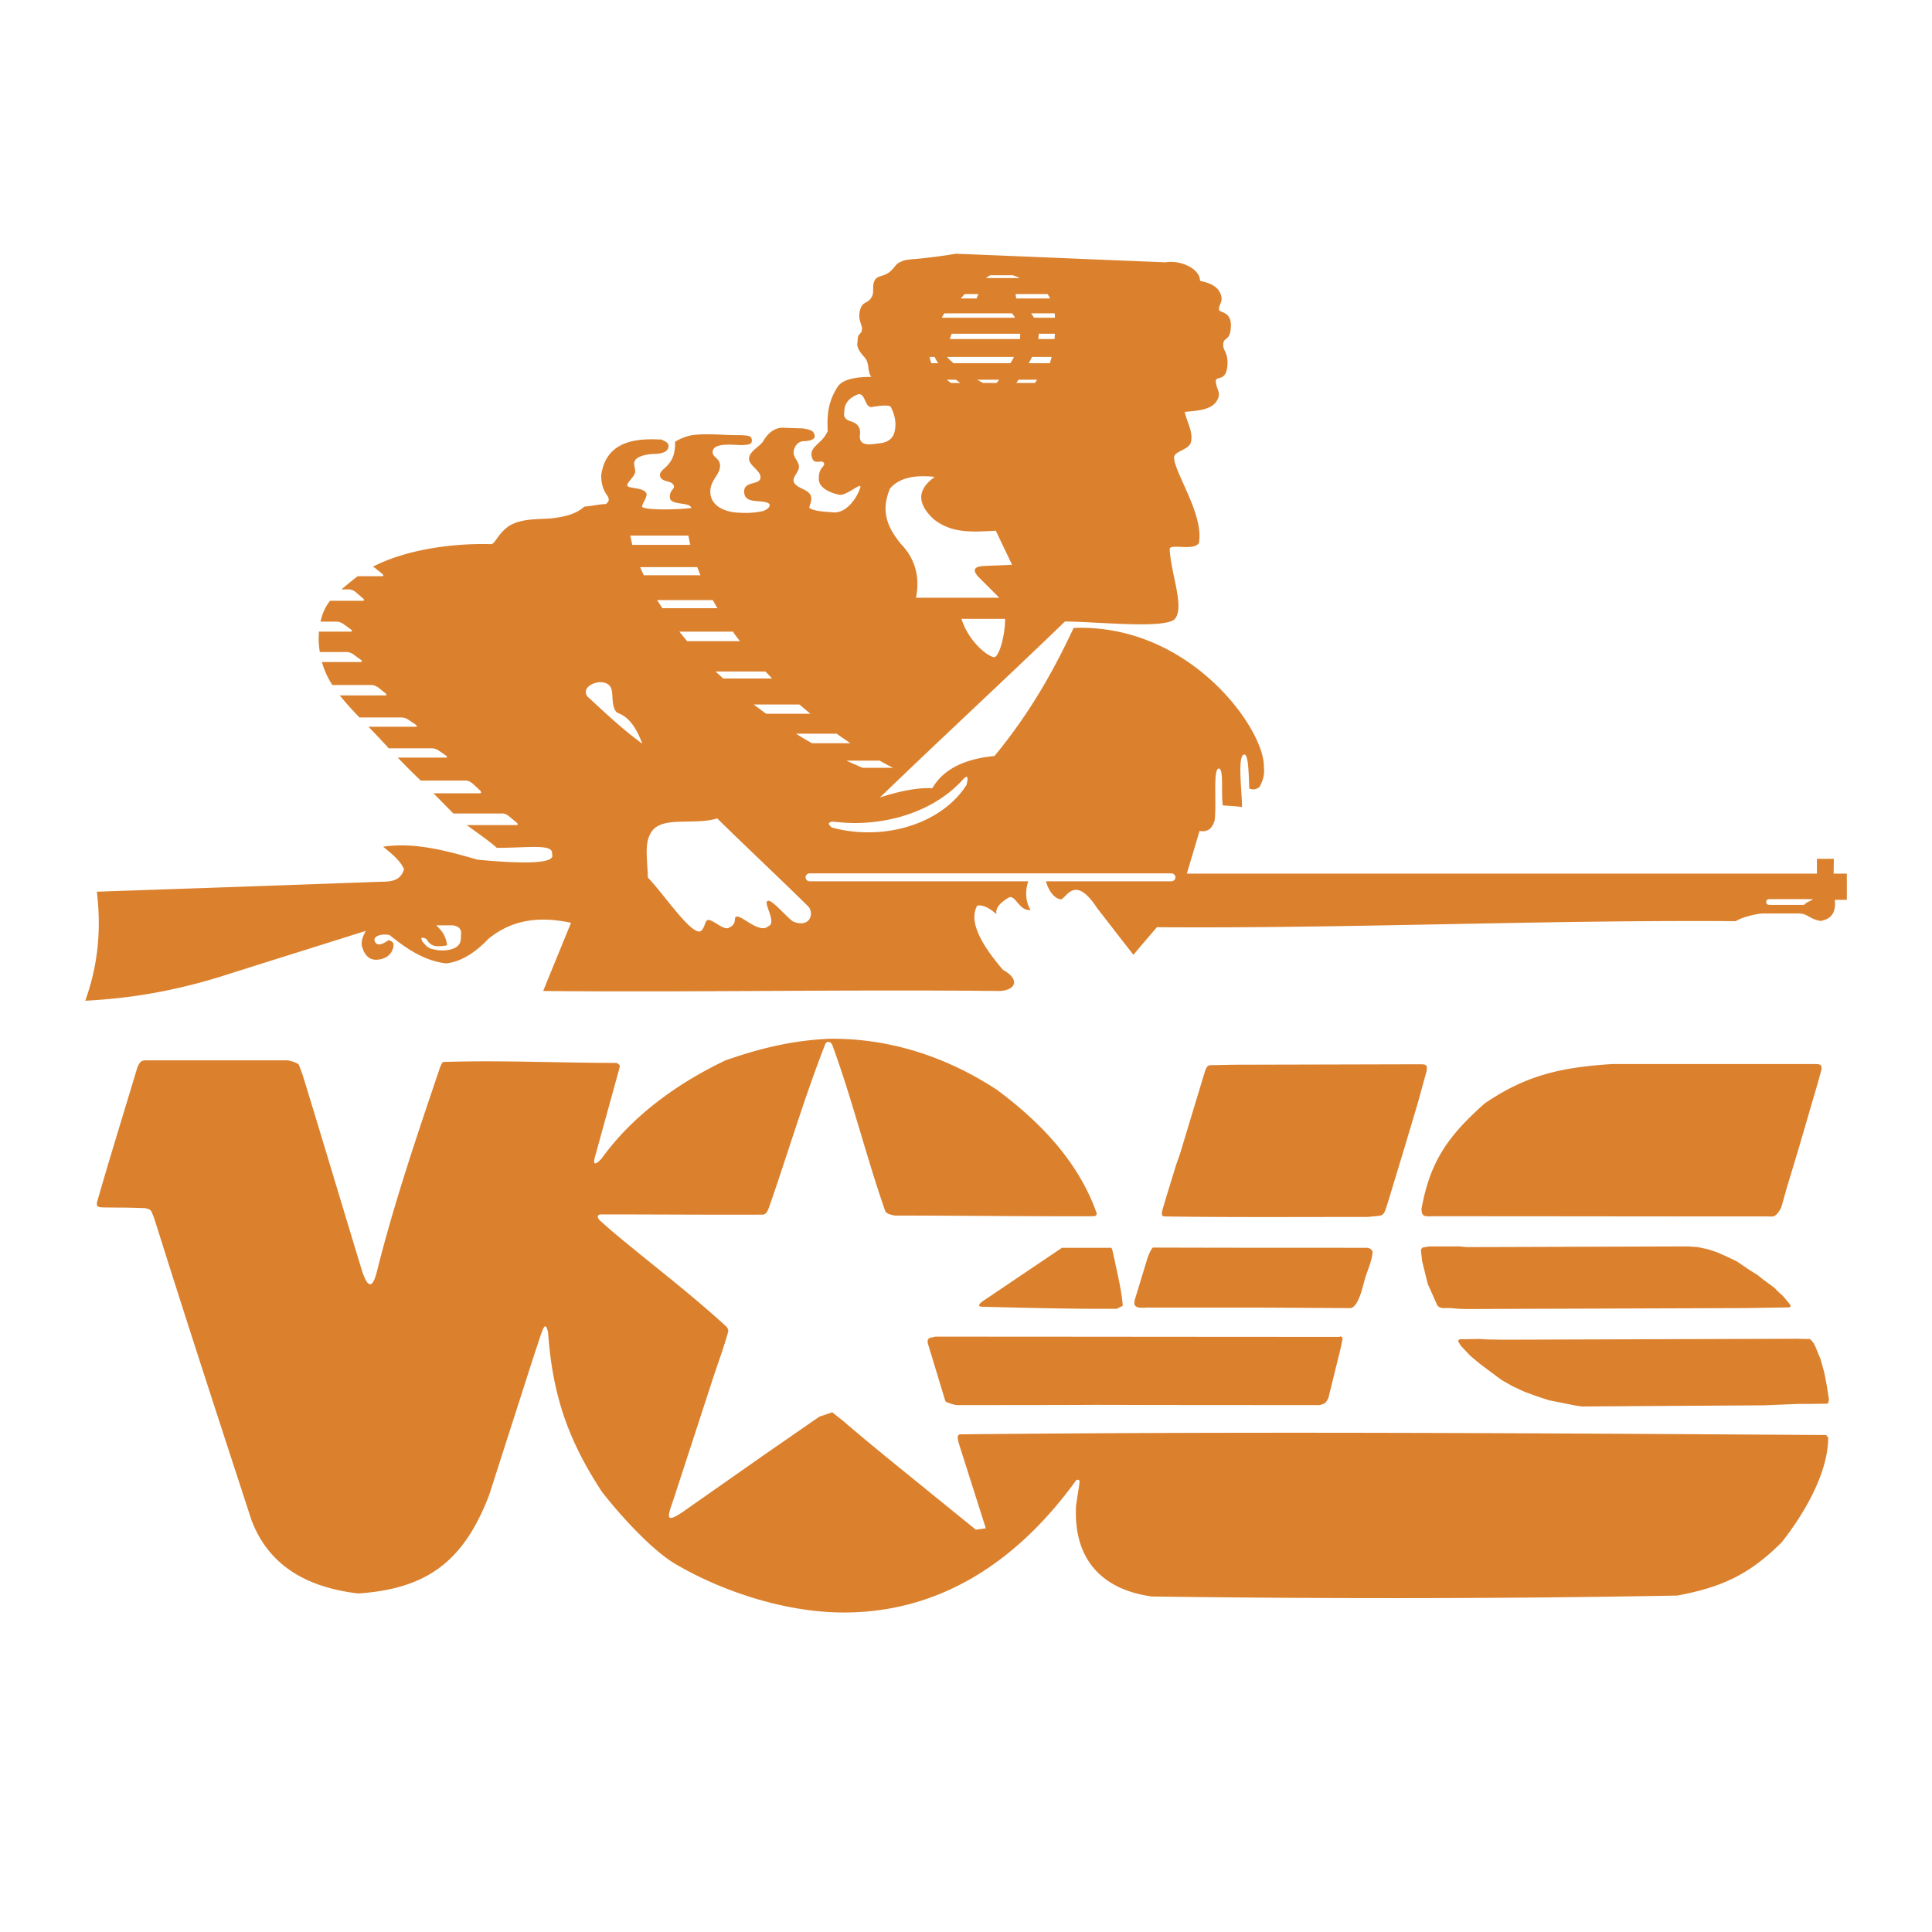 <svg xmlns="http://www.w3.org/2000/svg" width="2500" height="2500" viewBox="0 0 192.756 192.756"><g fill-rule="evenodd" clip-rule="evenodd"><path fill="#fff" d="M0 0h192.756v192.756H0V0z"/><path d="M9.684 119.934c-.092.509.162.509.625.532l2.593.023 1.574.046c.694.162.579.255.879.926l.718 2.269c2.939 9.328 5.995 18.655 9.027 27.96 1.805 4.722 5.787 6.713 10.624 7.291 6.99-.463 10.578-3.31 13.078-9.813l4.375-13.633.833-2.523c.301-.764.439-1.018.671-.092.44 6.271 1.991 10.763 5.393 15.947 2.106 2.685 5.139 5.902 7.314 7.175 4.653 2.731 10.972 4.838 16.804 4.838 9.675 0 17.336-5.139 23.146-13.147l.092-.092h.162l.117.092v.138l-.047.348-.301 1.968c-.301 5.439 2.639 8.425 7.568 9.097 17.43.23 34.973.23 52.402-.093 4.49-.833 7.244-2.13 10.439-5.324 2.152-2.73 4.629-6.851 4.629-10.438l-.209-.255h.117c-29.143-.185-57.381-.37-86.544-.069l-.07.023-.139.139v.231l.093.463 2.708 8.518-.996.139-4.42-3.587c-2.894-2.361-5.949-4.791-8.796-7.245l-1.111-.879-1.296.439h-.023l.093-.046-5.648 3.911-8.055 5.647c-1.898 1.273-1.435.324-.856-1.412l3.75-11.503c.532-1.667 1.18-3.356 1.643-5.046l.023-.139v-.047l-.092-.231-.069-.093c-3.588-3.31-7.731-6.435-11.503-9.605l-1.181-1.041c-.324-.394-.186-.603.301-.579 5.323 0 10.717.046 15.994.023.347-.047.439-.324.578-.625 1.898-5.416 3.542-11.018 5.648-16.388.162-.347.555-.255.694.069 1.967 5.347 3.403 11.203 5.3 16.619.162.277.695.37.973.417 6.573 0 13.169.092 19.744.069l.209-.023.045-.023.115-.139v-.116c-1.828-5.161-5.623-9.096-9.951-12.313-5.047-3.31-10.764-5.185-16.828-5.092-3.68.186-6.805.949-10.253 2.152-4.768 2.269-9.282 5.509-12.36 9.791-.463.509-.926.833-.671-.139l2.407-8.727.069-.301v-.139l-.255-.208-.069-.023c-5.717 0-11.55-.277-17.267-.093l-.07.023-.069.093-.162.323c-2.222 6.551-4.583 13.518-6.227 20.045-.231.902-.671 3.032-1.551.486-1.991-6.527-3.958-13.147-5.948-19.628l-.394-1.064c-.185-.209-.856-.417-1.157-.44H14.497c-.509 0-.648.37-.81.764-1.364 4.56-2.729 8.911-4.003 13.379zm83.627 13.424c-.532.139-.833.069-.741.671l1.736 5.718.046.068.023.047c.278.115.787.301 1.088.324 4.421 0 9.675 0 13.935-.023 7.475.023 14.812.023 22.266.023.578-.162.625-.209.879-.741l.996-4.05c.092-.278.348-1.459.416-1.875-.139-.232-.254-.209-.301-.139-13.517.001-26.849-.023-40.343-.023zm4.746-3.542c-.324.231-.578.51-.115.556 4.443.116 9.025.231 13.471.209l.602-.302v-.069c-.117-1.435-.463-2.823-.764-4.281l-.279-1.25c-.068-.186-.115-.209-.301-.186h-4.721l-7.893 5.323zm16.41-4.235l-1.227 4.027c-.371 1.181.879.787 1.598.856h11.271l8.656.046c.834-.185 1.227-2.337 1.436-2.985.23-.787.74-1.852.74-2.685-.162-.255-.348-.348-.625-.348-7.037 0-14.258 0-21.295-.023-.253.256-.439.788-.554 1.112zm2.892-9.42c-.463 1.527-.994 3.193-1.434 4.744v.278l.045.115.094.047.207.022c6.736.093 13.494.047 20.23.047 1.643-.186 1.48.069 1.967-1.436l1.76-5.81 1.227-4.12.879-3.194c.094-.578-.045-.671-.578-.671l-18.701.047-2.293.046c-.416 0-.508.556-.625.88l-2.43 8.031-.348.974zm29.512 8.263h-.531l-.719-.069h-3.031l-.672.115-.092.116-.047.069v.231l.115.972.557 2.246.947 2.129.162.162.324.115H144.695l.902.07.58.022 28.006-.093 4.305-.069.115-.046.047-.069-.023-.116-.139-.185-.555-.672-.625-.578-.254-.278-1.135-.833-.58-.463-.994-.625-1.041-.718-1.111-.532-.902-.394-.926-.301-.973-.208-.996-.069-21.525.071zm-5.045-3.82c0 .902.416.741 1.365.741 11.109 0 22.381.022 33.654.022.393 0 .764-.671.879-.926l.555-1.967 1.182-3.912 1.898-6.504.369-1.343c.07-.556-.23-.532-.602-.556h-20.252c-5.07.324-8.588 1.088-12.754 3.936-3.587 3.195-5.438 5.718-6.294 10.509zm9.002 13.055h.117-1.135l-1.459-.023-.717-.046-1.457.022h-.534l-.047.023-.115.139v.047l.092.162.209.324.926.972.996.833 2.082 1.551 1.135.648 1.203.556 1.203.439 1.205.394 2.545.51.74.115 6.76-.047 11.41-.068 3.426-.14h1.088l1.76-.023.115-.046.047-.115.047-.209v-.069l-.209-1.365-.254-1.319-.371-1.319-.51-1.25-.162-.324-.23-.301-.117-.093-.068-.046h-.301l-.926-.023-28.494.091zM43.524 92.32h1.644c.671.092.926.439.81 1.064.069.787-.324 1.134-.926 1.319a3.498 3.498 0 0 1-1.828 0c-.463-.046-.787-.394-1.088-.787-.208-.394-.069-.463.417-.232.254.486.648.741 1.181.718.301 0 .579-.023.879-.093-.163-1.086-.626-1.526-1.089-1.989zm5.184 1.366c-1.412 1.481-2.824 2.292-4.212 2.431-2.153-.254-3.935-1.458-5.625-2.824-.741-.163-1.689.069-1.481.625.231.486.718.347 1.366-.116.44.093.694.325.347 1.088-.231.463-.671.74-1.25.833-.764.139-1.412-.162-1.736-1.296-.116-.463.069-.996.371-1.551-4.907 1.551-9.814 3.079-14.698 4.629-5.092 1.551-9.328 2.129-13.286 2.338 1.319-3.634 1.597-7.245 1.158-10.879 9.466-.324 18.933-.648 28.399-.995.996 0 1.922-.116 2.246-1.25-.394-.902-1.25-1.551-2.083-2.245 3.148-.463 6.295.394 9.42 1.296 5.694.533 7.777.255 7.43-.555.185-1.064-2.292-.625-5.509-.625-.787-.717-1.944-1.481-2.986-2.268h4.954c.162 0 .162-.139-.023-.278l-.694-.579c-.185-.162-.463-.301-.648-.301h-4.93c-.023 0-.023-.023-.046-.046-.741-.741-1.366-1.389-1.944-1.968h4.629c.162 0 .162-.162-.023-.324l-.671-.625c-.186-.162-.486-.324-.648-.324h-4.56a70.682 70.682 0 0 1-2.292-2.291h4.792c.185 0 .162-.093-.023-.232l-.671-.463a1.3 1.3 0 0 0-.648-.231h-4.352a9.288 9.288 0 0 0-.463-.51c-.532-.578-1.064-1.134-1.551-1.643h4.699c.162 0 .162-.093-.023-.232l-.694-.463a1.23 1.23 0 0 0-.648-.231h-4.235a32.215 32.215 0 0 1-1.968-2.199h4.537c.162 0 .162-.116-.023-.254l-.671-.532c-.185-.139-.486-.255-.648-.255h-3.935a8.187 8.187 0 0 1-1.042-2.292h3.865c.186 0 .162-.116-.023-.254l-.671-.486c-.185-.139-.486-.254-.647-.254h-2.731a7.655 7.655 0 0 1-.116-1.296c0-.254.023-.509.023-.74h3.171c.186 0 .162-.116-.023-.255l-.671-.486c-.186-.139-.486-.255-.648-.255h-1.666c.185-.856.509-1.528.949-2.083h3.264c.185 0 .162-.116-.023-.278l-.671-.579c-.185-.162-.486-.278-.648-.278h-.787c.417-.347.833-.694 1.296-1.065.092-.069.208-.162.324-.254h2.454c.162 0 .139-.116-.046-.278l-.671-.532c-.046-.046-.139-.092-.208-.139 3.379-1.759 8.17-2.36 11.804-2.245.394-.023.787-1.296 1.991-1.944 1.18-.602 2.616-.533 3.935-.625 1.319-.139 2.523-.416 3.356-1.18.787-.046 1.389-.231 2.153-.254.347-.254.37-.532.093-.903-.394-.555-.579-1.227-.556-2.014.439-2.939 2.731-3.703 5.855-3.518l.069-.023c.417.162.811.348.788.671-.023.556-.556.764-1.435.787-.787.023-1.69.232-1.921.671-.208.347.092.787.023 1.181-.092.417-.764.972-.787 1.25-.046.393 1.458.185 1.875.764.232.324-.324.949-.394 1.366-.046.37 3.241.37 4.907.162-.093-.625-2.06-.231-2.129-1.019-.069-.81.555-.856.371-1.25-.232-.532-1.319-.254-1.366-1.019-.022-.717 1.597-.833 1.505-3.31.463-.301.995-.533 1.713-.671 1.689-.208 3.055.023 4.768 0 .764.046 1.157.023 1.18.486.023.417-.208.463-.995.51-.995-.023-2.917-.278-2.917.717 0 .509.741.579.741 1.342 0 .926-.995 1.435-.972 2.616.046 1.504 1.597 1.991 2.708 2.06.856.046 1.504.046 2.361-.116.255-.023.856-.301.856-.625s-.787-.37-1.111-.394c-.579-.046-1.412-.069-1.435-.926-.046-1.111 1.481-.671 1.62-1.366.139-.741-1.181-1.25-1.134-1.99.046-.695.995-1.134 1.389-1.667.486-.856 1.088-1.319 1.852-1.389l2.106.07c.926.138 1.157.3 1.204.764.046.393-.695.509-1.088.509-.625.023-.972.555-1.018 1.111-.023.509.532.926.532 1.435.023.532-.694 1.042-.509 1.528.278.648 1.366.671 1.667 1.319.278.602-.278 1.181-.069 1.297.602.347 1.621.347 2.361.416 1.204.093 2.292-1.296 2.662-2.453.231-.695-1.366.833-2.083.694-.833-.162-1.99-.648-2.037-1.481-.093-1.25.671-1.342.509-1.667-.208-.486-1.111.394-1.25-.833-.069-.717.856-1.18 1.273-1.782.139-.185.231-.37.347-.556v-.023c-.069-1.574 0-2.962 1.065-4.537.463-.532 1.365-.879 3.287-.879-.394-.533-.185-1.18-.533-1.759-.208-.347-1.041-.995-.833-1.782-.023-.949.417-.579.44-1.296 0-.371-.509-.996-.139-2.014.255-.718.787-.44 1.157-1.227.208-.486-.069-1.111.301-1.643.278-.417.949-.278 1.551-.856.371-.324.486-.671.88-.856.602-.278.671-.255 1.99-.37a60.245 60.245 0 0 0 3.634-.486c6.967.278 13.934.579 20.9.856 1.436-.255 3.449.602 3.449 1.852 1.459.301 1.898.81 2.107 1.481.184.625-.279.949-.209 1.412.023.278 1.156.139 1.18 1.481 0 1.829-.811 1.065-.764 2.106.023.486.51.764.416 1.967-.139 1.689-1.156.972-1.156 1.551 0 .625.416 1.019.277 1.574-.393 1.342-2.082 1.365-3.379 1.504.209.995.855 1.99.625 2.986-.162.833-1.76.902-1.689 1.62.139 1.644 2.984 5.671 2.477 8.495-.625.787-2.777.023-2.916.555.115 2.546 1.572 5.926.463 7.06-1.25.903-7.129.255-10.902.186-6.041 5.833-12.43 11.735-18.471 17.567 1.736-.578 3.727-1.018 5.231-.926 1.064-1.852 3.125-2.916 6.203-3.217 3.52-4.259 5.902-8.518 7.893-12.777 11.666-.44 19.096 10.184 18.98 13.865.092.694-.047 1.296-.439 2.014-.209.115-.463.37-1.02.139-.045-1.25-.068-3.333-.463-3.379-.764-.092-.254 3.727-.254 5.231-.672-.093-1.342-.115-1.922-.162-.184-1.227.117-3.68-.393-3.68-.602 0-.209 3.519-.416 5.162-.277.972-.834 1.181-1.506 1.064-.416 1.412-.855 2.848-1.271 4.259h62.863V85.68h1.689l-.021 1.481h1.318v2.616h-1.203c.139 1.227-.324 1.921-1.412 2.106-1.135-.185-1.273-.741-2.176-.741h-3.635c-.646.023-2.105.394-2.66.764-19.281-.139-38.492.741-57.75.602-.787.926-1.574 1.829-2.338 2.754-1.227-1.551-2.43-3.125-3.635-4.675-2.268-3.449-3.055-.903-3.633-.857-.742-.115-1.273-1.064-1.459-1.805h12.521a.406.406 0 0 0 .395-.394.406.406 0 0 0-.395-.393H80.766a.406.406 0 0 0-.394.393c0 .208.185.394.394.394h21.826c-.346.995-.254 2.083.232 2.87-1.158.093-1.459-1.458-2.129-1.273-.973.556-1.412 1.134-1.273 1.689-.764-.671-1.389-.949-1.922-.856-1.041 1.829.996 4.56 2.57 6.412 1.596.855 1.434 1.99-.301 2.105-15.231-.162-30.345.14-45.575 0 .926-2.291 1.852-4.536 2.777-6.805-2.939-.626-5.763-.441-8.263 1.619zm127.837-3.981h3.355c.186 0 .811 0 .996.022l-.672.348c-.115.046-.139.208-.324.208h-3.355c-.162 0-.324-.093-.324-.208v-.162c0-.116.162-.208.324-.208zM85.789 43.436c.116-.717-.185-1.203-.949-1.412-.602-.208-.694-.555-.602-.949 0-.694.324-1.319 1.366-1.736.81-.162.625 1.481 1.481 1.25.648-.093 1.296-.208 1.759-.046.393.764.602 1.528.439 2.384-.139.833-.717 1.273-1.736 1.319-.995.162-1.828.185-1.758-.81zm7.476 4.143c-2.106-.231-3.588.139-4.468 1.157-1.019 2.431-.115 4.027 1.065 5.509 1.435 1.481 1.944 3.287 1.528 5.393H99.699l-2.105-2.106c-.602-.671-.395-1.018.578-1.065.949-.046 1.875-.069 2.801-.116-.533-1.134-1.088-2.268-1.621-3.402-2.176.116-4.374.324-6.203-1.157-1.69-1.574-1.643-2.963.116-4.213zm2.662 14.165c.741 2.361 2.731 3.819 3.263 3.819.463 0 1.088-2.06 1.088-3.819h-4.351zm-33.053-8.309h5.81c.046.301.116.602.185.926h-5.786c-.07-.324-.139-.625-.209-.926zm.996 3.148h5.694c.116.277.208.555.324.81H64.24a8.54 8.54 0 0 1-.37-.81zm1.689 3.287h5.555c.139.254.301.532.463.81h-5.486c-.185-.278-.37-.556-.532-.81zm2.222 3.148h5.347c.208.324.44.625.695.949h-5.277c-.255-.325-.51-.626-.765-.949zm3.611 3.981h4.977c.231.231.44.463.671.694h-4.884l-.764-.694zm3.796 3.286h4.56c.37.301.74.625 1.111.926h-4.421c-.417-.301-.834-.625-1.25-.926zm4.235 2.917h4.051c.439.324.902.625 1.365.949H81.02a27.458 27.458 0 0 1-1.597-.949zm5.023 2.685h3.311c.439.254.879.486 1.342.717h-3.032c-.533-.231-1.088-.463-1.621-.717zm-20.368-1.69c-1.088-2.986-2.407-2.917-2.615-3.194-.787-1.111.277-2.87-1.574-2.94-.856 0-1.852.695-1.273 1.435 1.55 1.412 3.332 3.148 5.462 4.699zm22.567 8.842c-1.296 0-2.523-.162-3.657-.486-.301-.255-.509-.486.093-.579.718.07 1.435.139 2.176.139 4.467 0 8.402-1.69 10.74-4.259.509-.579.648-.44.44.44-1.737 2.8-5.487 4.745-9.792 4.745zM71.554 81.65c2.939 2.893 6.134 5.879 9.073 8.772.671.741.139 2.222-1.528 1.504-.856-.648-2.245-2.407-2.569-1.991-.301.278.995 2.176.116 2.477-.856.81-2.731-1.18-3.171-.949-.324.023.115.694-.694 1.064-.532.44-1.782-.949-2.222-.717-.254.162-.208.671-.602 1.064-.879.625-3.703-3.657-5.323-5.323-.046-1.991-.394-3.519.417-4.629 1.11-1.526 4.281-.555 6.503-1.272zm22.914-43.769h.903c.139.115.301.231.44.324h-.926c-.162-.093-.278-.209-.417-.324zm3.032 0h2.176a1.747 1.747 0 0 1-.254.324H98.08a7.862 7.862 0 0 1-.58-.324zm4.121 0h1.852c-.07.115-.139.231-.232.324h-1.852c.093-.093.162-.209.232-.324zm-8.866-2.269h.486c.116.231.231.439.37.625h-.694a3.18 3.18 0 0 1-.162-.625zm1.737 0h6.667a4.344 4.344 0 0 1-.348.625H95.14a5.478 5.478 0 0 1-.648-.625zm8.471 0h1.967c-.068.208-.115.417-.184.625h-2.107c.115-.208.232-.416.324-.625zm-8.008-2.314h6.829c0 .162 0 .347-.023.532H94.77c.045-.185.115-.347.185-.532zm8.68 0h1.619c-.021.185-.021.347-.045.532h-1.621c.023-.185.047-.37.047-.532zm-9.422-2.037h6.759c.115.162.23.301.301.44h-7.314c.07-.139.163-.278.254-.44zm8.658 0h2.361c0 .139.021.301.021.44h-2.082c-.093-.139-.185-.278-.3-.44zM96.25 29.34h1.367l-.186.439h-1.575c.14-.161.256-.3.394-.439zm5.07 0h3.193c.092.139.186.278.256.439h-3.381l-.068-.439zm-2.523-1.875h2.244c.232.07.463.162.695.278h-3.379c.139-.093.301-.208.44-.278z" fill="#db812e"/></g></svg>
